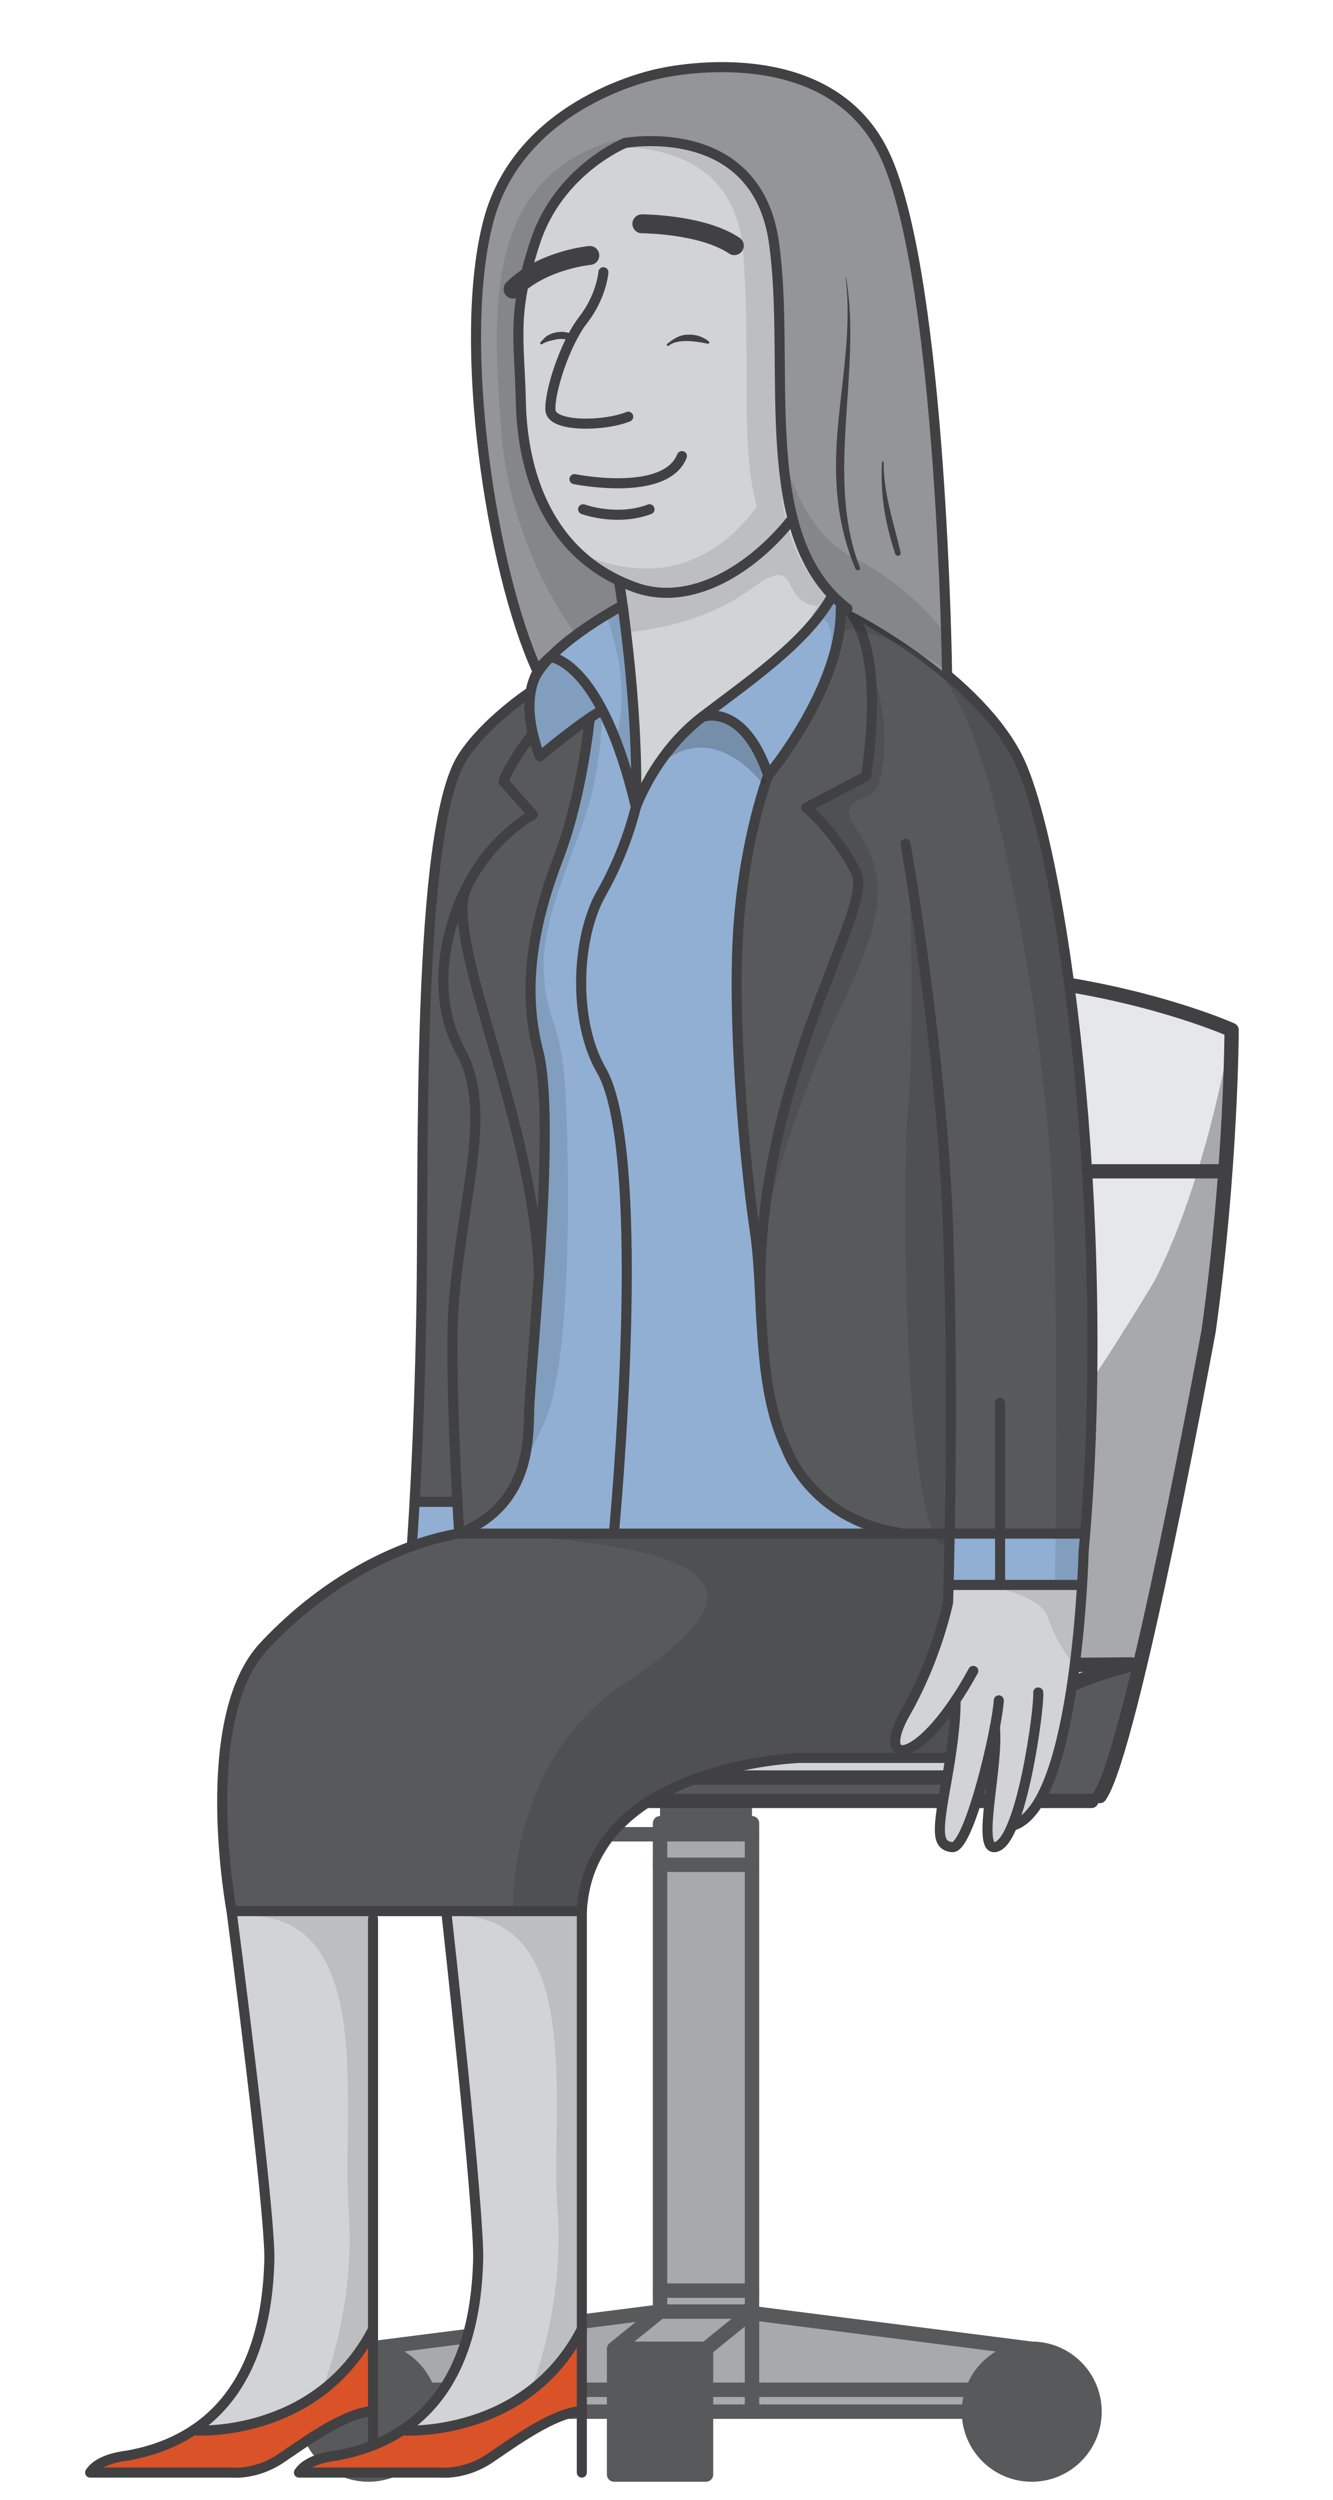 <svg width="280" height="525" viewBox="0 0 280 525" xmlns="http://www.w3.org/2000/svg"><title>character-6-sitting-blinking</title><g fill="none" fill-rule="evenodd"><path d="M258.702 216.321s-.024 12.417-1.391 30.664l-1.277-.042H131.352l-1.222-.09c1.354-18.175 1.378-30.532 1.378-30.532 2.59-1.039 5.167-2 7.727-2.882 36.51-12.59 70.193-9.901 92.42-5.254 16.79 3.513 27.047 8.136 27.047 8.136zM256.034 247.047l1.277.09c-.713 20.55-17.426 104.262-27.09 130.776L119.165 314.98c4.747-33.014 6.909-43.466 9.53-67.932h127.34z" fill="#E6E7E8"/><path d="M204.345 501.91c1.864-5.032 6.702-8.617 12.373-8.617 5.85 0 10.814 3.82 12.534 9.097v8.225c-1.72 5.278-6.684 9.097-12.534 9.097-7.284 0-13.188-5.914-13.188-13.21 0-1.615.287-3.163.815-4.593" fill="#58595B"/><path d="M229.252 312.93v37.887H108.574c5.041-11.564 8.98-24.6 12.048-37.887h108.63z" fill="#E6E7E8"/><path d="M157.96 485.806l58.758 7.488c-5.67 0-10.509 3.583-12.373 8.615H157.96v-16.103zM157.96 501.91h46.385a13.247 13.247 0 0 0-.815 4.593h-45.57v-4.594z" fill="#A7A9AC"/><path fill="#A7A9AC" d="M148.305 506.503h9.656v-4.593h-9.656zM157.96 485.806v16.103h-9.655v-8.615l9.29-7.536zM157.96 481.087v4.4h-19.318v-4.4h.005zM157.96 391.646v89.44H138.643v-89.44H157.925zM157.96 385.24v6.406H138.643v-6.407h19.283z"/><path fill="#58595B" d="M157.96 378.238v7.001h-19.318v-7z"/><path fill="#A7A9AC" d="M157.596 485.758l-9.292 7.535H128.99l9.652-7.805h16.838z"/><path fill="#58595B" d="M148.304 506.503v13.21H128.99v-26.42h19.314v8.616zM101.782 378.238h56.779v-4.917h-56.779z"/><path d="M138.642 485.488l-9.652 7.805v8.616H89.775c-1.863-5.031-6.7-8.616-12.371-8.616l61.238-7.805zM128.99 501.91v4.593h-38.4c0-1.616-.287-3.164-.814-4.594h39.214z" fill="#A7A9AC"/><path fill="#58595B" d="M90.591 385.24v7.409H73.807v-7.41h10.718zM89.776 501.91c.527 1.429.815 2.977.815 4.593 0 7.295-5.904 13.209-13.188 13.209-7.283 0-13.187-5.914-13.187-13.21 0-7.295 5.904-13.209 13.187-13.209 5.67 0 10.509 3.585 12.373 8.616"/><path d="M245.303 264.48c-36.235 59.663-46.318 72.022-131.685 73.275l-5.044 13.062 123.56 26.554 23.12-99.886-9.951-13.005z" fill="#A7A9AC"/><path d="M235.947 279.507s13.833-14.952 22.755-63.186c0 0-1.39 48.122-4.826 63.19l-17.929-.004z" fill="#A7A9AC"/><path d="M90.591 506.503c0 7.295-5.904 13.21-13.187 13.21-7.284 0-13.188-5.915-13.188-13.21 0-7.295 5.904-13.21 13.188-13.21 7.283 0 13.187 5.915 13.187 13.21zM138.642 485.488h19.32V382.92h-19.32zM203.532 506.503c0 7.295 5.905 13.21 13.188 13.21s13.187-5.915 13.187-13.21c0-7.295-5.904-13.21-13.187-13.21-7.283 0-13.188 5.915-13.188 13.21zM216.72 493.293l-61.239-7.805M148.302 506.503h55.23M90.591 506.503h38.401M128.993 519.712h19.309v-26.418h-19.309zM128.993 493.293l9.65-7.805-61.24 7.805M148.302 493.293l9.625-7.805" stroke="#58595B" stroke-width="3.025" stroke-linecap="round" stroke-linejoin="round"/><path stroke="#58595B" stroke-width="3.025" stroke-linecap="round" stroke-linejoin="round" d="M157.927 385.242h-84.12v7.405H90.59v-7.405M138.647 391.647h19.28M138.647 481.085h19.315M89.77 501.909h39.223M157.962 485.488v21.015M148.304 501.909h56.05"/><path d="M131.352 246h124.684" stroke="#414042" stroke-width="3" stroke-linecap="round" stroke-linejoin="round"/><path d="M108.574 350.817h120.678c-22.587 7.205-30.164 22.504-30.164 22.504H48.031s11.39-22.504 35.367-22.504h25.176z" fill="#D1D3D4"/><path d="M238.451 349.695l-7.538 28.543H157.96v-4.917h41.127s7.577-15.299 30.164-22.504" fill="#58595B"/><path stroke="#414042" stroke-width="3" stroke-linecap="round" stroke-linejoin="round" d="M101.782 373.321v4.916h127.47M237.648 349.566l-154.25 1.25c-23.977 0-35.366 22.505-35.366 22.505h151.056s10.19-16.647 38.56-23.755z"/><path d="M230.999 377.221c6.763-9.723 22.88-97.713 22.88-97.713 4.77-34.36 4.825-63.187 4.825-63.187s-59.9-27.019-127.194 0c0 0 0 48.503-21.314 132.87" stroke="#414042" stroke-width="3" stroke-linecap="round" stroke-linejoin="round"/><g><path d="M199.491 322.095h-10.658v-.17c-18.767-3.013-23.683-17.746-23.683-17.746-4.018-8.445-4.805-18.815-5.313-28.672h.012c-2.263-46.868 23.693-84.133 20.098-91.97-3.643-7.948-10.594-13.908-10.594-13.908l12.581-6.631c4.198-28.423-3.615-34.78-4.006-35.08.464.226 10.795 5.387 20.696 13.574 5.826 4.817 11.503 10.681 14.94 17.212 9.246 17.557 19.95 94.503 14.368 163.434l-.508-.043h-27.933z" fill="#58595B"/><path d="M227.424 322.095l.508.043a314.676 314.676 0 0 1-.317 3.786s-.064 2.728-.323 7.001l-.925-.053H210.07v-10.777h17.355z" fill="#90AFD3"/><path d="M212.728 383.146c-1.153 2.85-2.458 4.743-3.875 4.801-3.648.148.947-17.35.117-25.165-1.814 9.508-6.132 25.425-8.945 25.165-3.531-.333-3.014-3.797-1.147-14.277.286-1.593.524-3.057.729-4.394 1.338-8.748 1.094-12.163 1.094-12.163-9.478 14.161-16.36 12.86-10.493 2.585 6.618-11.59 8.94-23.177 8.94-23.177s.042-1.295.1-3.65h27.119l.925.054c-.872 14.462-3.943 46.599-14.167 50.38l-.397-.16z" fill="#D1D3D4"/><path d="M210.069 322.095v10.777H199.248c.069-2.496.159-6.192.243-10.777h10.578z" fill="#90AFD3"/><path d="M200.702 357.113s.243 3.415-1.095 12.162l-.486-.074h-31.164s-44.068 1.348-45.743 32.184H48.642s-7.532-40.39 6.841-55.69c11.356-12.093 23.05-18.064 31.021-20.961 6.043-2.2 9.95-2.639 9.95-2.639H199.49c-.084 4.585-.175 8.28-.243 10.777-.058 2.353-.1 3.649-.1 3.649s-2.321 11.586-8.94 23.178c-5.868 10.274 1.015 11.575 10.494-2.587" fill="#58595B"/><path d="M188.834 321.926v.169h-59.89s7.602-79.691-2.649-97.353c-5.958-10.264-5.297-27.816 0-37.086s7.285-18.212 7.285-18.212 3.97-11.258 13.903-18.873c0 0 .005 0 .01-.005.313-.111 8.696-3.035 13.893 12.247 0 0-4.879 12.591-6.248 31.464-1.37 18.878 1.036 48.095 3.457 64.572.735 5.02.941 10.746 1.242 16.658.508 9.857 1.295 20.227 5.313 28.672 0 0 4.916 14.733 23.684 17.747" fill="#90AFD3"/><path d="M177.103 127.103l-.492.618c.26 16.621-15.225 35.092-15.225 35.092-5.196-15.282-13.58-12.358-13.893-12.247 9.57-7.34 21.595-15.426 27.046-24.97l.074-.83a26.775 26.775 0 0 0 2.49 2.337" fill="#90AFD3"/><path d="M177.103 127.103c.291.243.587.476.893.708l-.084.095s.005.006.016.011c.391.302 8.204 6.658 4.006 35.08l-12.58 6.632s6.95 5.96 10.593 13.908c3.595 7.837-22.361 45.102-20.098 91.97h-.012c-.3-5.912-.507-11.639-1.242-16.658-2.421-16.476-4.826-45.694-3.457-64.572 1.37-18.873 6.248-31.464 6.248-31.464s15.485-18.47 15.225-35.092l.492-.618z" fill="#58595B"/><path d="M130.788 127.16c1.185 8.615 3.273 26.441 2.791 42.285-2.177-9.207-4.656-15.716-7.062-20.323-5.715-10.941-11.017-11.131-10.885-11.126 0 0-.037.021-.106.068 5.71-5.906 15.257-10.903 15.257-10.903h.005z" fill="#90AFD3"/><path d="M126.517 149.122c2.405 4.606 4.885 11.116 7.063 20.322 0 0-1.988 8.943-7.285 18.212-5.297 9.27-5.957 26.821 0 37.086 10.25 17.661 2.648 97.353 2.648 97.353h-32.49c15.929-6.456 14.396-21.348 14.766-27.483.317-5.297 1.22-15.588 1.987-26.99v-.005c1.2-17.82 2.067-38.365-.153-46.847-3.638-13.907-.661-27.815 4.303-40.729 4.97-12.913 6.534-29.285 6.534-29.285a36.257 36.257 0 0 1 2.627-1.634" fill="#90AFD3"/><path d="M123.89 150.756s-1.565 16.372-6.534 29.285c-4.964 12.914-7.94 26.822-4.303 40.73 2.22 8.481 1.353 29.026.153 46.846-1.137-33.109-20.337-70.68-15.178-81.283l.006-.004c5.175-10.593 13.887-15.23 13.887-15.23l-6.148-6.954c1.321-3.971 6.148-10.075 6.148-10.075h.006c.338 1.47.813 3.057 1.458 4.776 0 0 5.815-4.929 10.505-8.09" fill="#58595B"/><path d="M122.214 489.182v17.18c-5.974.392-14.13 6.447-19.37 9.963-5.233 3.512-10.181 2.967-10.181 2.967H62.795c1.95-3.077 7.808-3.553 7.808-3.553 2.85-.513 5.424-1.248 7.75-2.168a32.53 32.53 0 0 0 6.449-3.374l.169.259s25.412 1.57 37.243-21.274" fill="#D95228"/><path d="M122.214 401.384v87.798c-11.831 22.845-37.243 21.274-37.243 21.274l-.17-.26c13.84-9.354 15.342-26.656 15.633-35.334.344-10.153-6.592-72.484-6.592-72.484v-.994h28.372z" fill="#D1D3D4"/><path d="M112.979 141.02c1.02-1.802 2.188-2.702 2.542-2.95l.006-.005c.069-.048.105-.07.105-.07-.132-.004 5.17.186 10.885 11.128-.793.439-1.686.998-2.627 1.634-4.69 3.161-10.504 8.09-10.504 8.09a37.59 37.59 0 0 1-1.46-4.775c-.846-3.633-.85-6.526-.443-8.805.311-1.772.877-3.173 1.496-4.246" fill="#90AFD3"/><path d="M111.927 154.072h-.006s-4.826 6.102-6.148 10.074l6.148 6.953s-8.712 4.638-13.887 15.23l-.006.006c-.21.391-10.038 18.38-1.29 34.435 6.682 12.258.857 28.143-1.342 51.987-.899 9.683.085 31.586.676 42.659h-8.981c.476-8.609 1.121-22.791 1.432-40.845.53-30.67-1.131-100.315 8.628-115.544 4.769-7.44 14.327-13.76 14.327-13.76h.004c-.407 2.28-.401 5.172.445 8.805" fill="#58595B"/><path d="M98.029 186.334c-5.16 10.603 14.04 48.174 15.177 81.283v.006c-.767 11.401-1.67 21.69-1.987 26.99-.37 6.134 1.163 21.025-14.766 27.482 0 0-.164-2.607-.38-6.68-.593-11.072-1.576-32.975-.677-42.658 2.2-23.844 8.025-39.73 1.342-51.987-8.749-16.054 1.079-34.044 1.29-34.436" fill="#58595B"/><path d="M96.453 322.095s-3.906.439-9.949 2.64c0 0 .248-3.301.587-9.319h8.982c.217 4.072.38 6.679.38 6.679" fill="#90AFD3"/><path d="M78.352 489.182v17.18c-5.974.392-14.13 6.447-19.363 9.963-5.234 3.512-10.188 2.967-10.188 2.967H18.933c1.95-3.077 7.809-3.553 7.809-3.553 5.782-1.042 10.434-2.999 14.188-5.548l.18.265s25.417 1.57 37.242-21.274" fill="#D95228"/><path d="M78.352 401.94v87.242c-11.825 22.845-37.243 21.274-37.243 21.274l-.179-.264c13.856-9.387 15.373-26.758 15.642-35.33.323-10.158-7.93-73.478-7.93-73.478h29.71v.556z" fill="#D1D3D4"/><path d="M127.49 129.809s5.572 13.942 1.742 25.532l4.126 10.709-1.342-38.887-4.527 2.646zM115.805 137.535s-8.903 5.334-1.591 19.833l12.016-8.792s-4.162-9.942-10.425-11.04M136.078 163.073s7.626-13.244 13.63-13.33c6.003-.086 12.053 12.522 12.053 12.522l-1.138 2.958s-11.578-16.936-24.545-2.15" fill="#000" opacity=".1"/><path d="M126.23 148.576l-2.622 1.632s-2.083 16.194-5.47 26.305c-3.386 10.111-6.28 21.798-6.501 31.665-.223 9.867 3.016 19.742 2.674 23.213-.342 3.47-2.3 50.996-3.289 61.212a26.147 26.147 0 0 1-.582 3.442c.528 4.765-.568 9.795-2.6 14.213v.007a4.431 4.431 0 0 1-.072.634c1.378-1.925 3.478-5.431 6.444-11.82 6.078-13.098 5.375-54.06 4.568-69.749-.808-15.688-4.656-15.158-4.566-27.145.088-11.986 8.545-26.616 10.705-38.25s1.31-15.359 1.31-15.359M182.333 138.98s4.216 8.56 3.335 19.49c-.882 10.93-3.885 7.985-6.612 10.426-2.728 2.441 2.383 5.438 4.498 12.665 2.114 7.228.526 14.279-7.227 30.672-7.752 16.393-16.365 41.58-16.905 54.28 0 0 1.66-27.547 8.578-46.29 6.919-18.743 13.263-33.02 11.853-37.075-1.41-4.054-10.044-14.252-10.044-14.252l11.812-6.631s.892-17.994.712-23.284M200.23 357.81c-2.363 3.184-5.817 9.83-9.416 9.843-1.31.005-2.373-1.103-2.39-2.392-.046-3.343 2.042-6.135 3.683-8.88 2.108-3.527 4.392-7.306 4.774-11.48a2.41 2.41 0 0 1 .696-1.514c.358-2.054.88-4.04 1.362-5.758.163-.583.363-1.174.495-1.767l-.002-.226a46.992 46.992 0 0 0-.052-2.26c-.09-1.777-.258-3.55-.317-5.33-.065-1.999-.023-4.21.637-6.12l-.392.148h-98.364c60.002 3.082 54.98 14.896 30.133 31.554-24.846 16.657-23.309 47.754-23.309 47.754h14.446s-.653-4.921 9.914-19.954c10.566-15.031 53.135-12.226 61.99-12.226 1.766 0 3.611-.033 5.452-.163-.128-.651-.105-1.386.122-2.198.23-.818.395-1.643.537-2.469-.053-.82-.02-5.744 0-6.561" fill="#000" opacity=".1"/><path d="M93.842 402.378l28.372-.996v89.303s-4.62 7.646-10.819 11.466c0 0 7.285-17.115 5.686-38.267-1.599-21.152 6.398-63.257-23.24-61.506M49.98 402.378l28.374-.996v89.303s-4.62 7.646-10.82 11.466c0 0 7.285-17.115 5.686-38.267-1.599-21.152 6.398-63.257-23.24-61.506M190.959 183.986c.084.514 1.221 32.377-.188 48.242-1.41 15.864-.873 83.873 6.612 91.862l2.137.707s1.113-68.067-1.704-86.4c-2.816-18.333-6.857-54.411-6.857-54.411" fill="#000" opacity=".1"/><path d="M196.439 140.644s7.195 5.034 13.54 32.885c6.342 27.851 11.1 59.051 11.63 92.895.527 33.843 0 65.655 0 65.655h-22.243s18.366.974 20.656 7.496c2.29 6.522 5.855 10.383 5.855 10.383s2.454-30.099 2.492-30.65c.038-.55 2.17-48.922.347-64.917-1.822-15.994-4.526-61.293-9.821-77.232-5.297-15.94-6.132-26.401-22.456-36.515" fill="#000" opacity=".1"/><path d="M159.96 277.472c-3.104-47.788 23.628-85.987 19.987-93.935-3.641-7.947-10.593-13.907-10.593-13.907l12.579-6.632c4.303-29.149-4.02-35.091-4.02-35.091s26.238 12.915 35.652 30.795c9.415 17.882 20.34 97.353 14.05 167.22 0 0-1.25 52.487-14.491 57.383" stroke="#414042" stroke-width="2.115" stroke-linecap="round" stroke-linejoin="round"/><path d="M190.208 177.246s7.615 42.715 8.939 80.796c1.324 38.08 0 78.477 0 78.477s-2.319 11.589-8.939 23.179c-6.62 11.589 2.975 11.759 14.23-8.771" stroke="#414042" stroke-width="2.115" stroke-linecap="round" stroke-linejoin="round"/><path d="M200.701 357.115s.321 4.539-1.822 16.556c-1.868 10.477-2.386 13.944 1.145 14.275 3.53.33 9.447-24.871 9.779-30.831" stroke="#414042" stroke-width="2.115" stroke-linecap="round" stroke-linejoin="round"/><path d="M208.97 362.768c.833 7.809-3.762 25.329-.117 25.181 5.661-.229 9.556-29.841 9.225-32.49M210.07 294.615v38.257M122.214 519.294V401.382M41.11 510.456s25.415 1.572 37.244-21.274" stroke="#414042" stroke-width="2.115" stroke-linecap="round" stroke-linejoin="round"/><path d="M48.644 401.382s8.25 63.324 7.93 73.478c-.343 10.895-2.7 35.995-29.832 40.878 0 0-5.857.474-7.808 3.556H48.8s4.953.545 10.187-2.97c5.235-3.516 13.394-9.57 19.367-9.96M78.353 402.995v110.577M84.97 510.456s25.415 1.572 37.244-21.274" stroke="#414042" stroke-width="2.115" stroke-linecap="round" stroke-linejoin="round"/><path d="M93.842 402.378s6.934 62.328 6.593 72.482c-.372 11.034-2.7 35.995-29.833 40.877 0 0-5.857.475-7.808 3.557H92.66s4.953.544 10.186-2.97c5.236-3.516 13.395-9.57 19.368-9.96M130.016 121.954s4.224 25.635 3.561 47.49c0 0-1.985 8.94-7.282 18.212s-5.958 26.823 0 37.086c10.253 17.664 2.648 97.353 2.648 97.353" stroke="#414042" stroke-width="2.115" stroke-linecap="round" stroke-linejoin="round"/><path d="M174.539 125.594c-5.449 9.554-17.489 17.638-27.059 24.976-9.93 7.615-13.903 18.874-13.903 18.874-7.345-31.061-18.134-31.458-17.945-31.446 0 0-8.205 4.956-2.247 20.85 0 0 8.382-7.1 13.132-9.725" stroke="#414042" stroke-width="2.115" stroke-linecap="round" stroke-linejoin="round"/><path d="M147.48 150.57s8.607-3.331 13.904 12.242c0 0 15.484-18.47 15.227-35.09M161.384 162.812s-4.875 12.592-6.245 31.468c-1.37 18.874 1.034 48.093 3.455 64.57 1.966 13.384.131 31.814 6.554 45.328 0 0 4.917 14.734 23.683 17.748M111.923 154.074s-4.828 6.098-6.151 10.072l6.151 6.953s-8.713 4.636-13.887 15.232c-5.175 10.597 14.036 48.18 15.167 81.293" stroke="#414042" stroke-width="2.115" stroke-linecap="round" stroke-linejoin="round"/><path d="M96.455 322.094c15.928-6.458 14.395-21.35 14.761-27.483.81-13.576 5.48-59.934 1.838-73.842-3.641-13.907-.663-27.814 4.304-40.729 4.965-12.914 6.533-29.282 6.533-29.282" stroke="#414042" stroke-width="2.115" stroke-linecap="round" stroke-linejoin="round"/><path d="M227.422 322.094H96.456s-2.284-36.096-1.063-49.339c2.2-23.84 8.027-39.725 1.345-51.986-8.842-16.225 1.298-34.438 1.298-34.438M48.644 401.382h73.57M130.785 127.163s-14.233 7.45-18.337 14.897M96.455 322.094s-21.003 2.338-40.974 23.602c-14.371 15.3-6.837 55.686-6.837 55.686M199.121 369.203h-31.165s-44.064 1.346-45.742 32.179" stroke="#414042" stroke-width="2.115" stroke-linecap="round" stroke-linejoin="round"/><path d="M111.478 145.267s-9.558 6.32-14.324 13.76c-9.76 15.232-8.104 84.873-8.632 115.544-.53 30.671-2.02 50.16-2.02 50.16M87.088 315.416h8.985M199.251 332.871h27.114" stroke="#414042" stroke-width="2.115" stroke-linecap="round" stroke-linejoin="round"/></g><g><path d="M177.103 127.103l-.492.618c.26 16.621-15.225 35.092-15.225 35.092-5.196-15.282-13.58-12.358-13.893-12.247 9.57-7.34 21.595-15.426 27.046-24.97l.074-.83a26.775 26.775 0 0 0 2.49 2.337" fill="#90AFD3"/><path d="M147.483 150.571c-9.933 7.615-13.903 18.873-13.903 18.873.48-15.843-1.607-33.67-2.792-42.283-.454-3.268-.771-5.209-.771-5.209a35.564 35.564 0 0 0 3.563 1.465c11.704 4.11 24.429-4.019 32.485-14.024l.528-.138c1.576 5.987 4.066 11.301 8.02 15.51l-.074.83c-5.45 9.546-17.477 17.631-27.046 24.97-.004.006-.01.006-.01.006" fill="#D1D3D4"/><path d="M130.788 127.16c1.185 8.615 3.273 26.441 2.791 42.285-2.177-9.207-4.656-15.716-7.062-20.323-5.715-10.941-11.017-11.131-10.885-11.126 0 0-.037.021-.106.068 5.71-5.906 15.257-10.903 15.257-10.903h.005z" fill="#90AFD3"/><path d="M110.203 58.67c.519-2.29 1.232-4.833 2.19-7.768 4.963-15.236 18.866-20.862 18.866-20.862s27.643-5.114 31.312 20.91c2.553 18.12-.534 41.019 4.022 58.306l-.528.137c-8.056 10.005-20.781 18.133-32.485 14.024a35.564 35.564 0 0 1-3.563-1.465c-15.944-7.552-20.295-24.288-20.602-37.276-.27-11.226-1.4-16.414.788-26.007" fill="#D1D3D4"/><path d="M119.719 71.795c-.207 1.116-.63 2.047-1.179 2.622.37-.893.761-1.776 1.179-2.622" fill="#414042"/><path d="M112.979 141.02c1.02-1.802 2.188-2.702 2.542-2.95l.006-.005c.069-.048.105-.07.105-.07-.132-.004 5.17.186 10.885 11.128-.793.439-1.686.998-2.627 1.634-4.69 3.161-10.504 8.09-10.504 8.09a37.59 37.59 0 0 1-1.46-4.775c-.846-3.633-.85-6.526-.443-8.805.311-1.772.877-3.173 1.496-4.246" fill="#90AFD3"/><path d="M112.9 140.973c-9.712-21.078-17.06-69.295-10.277-94.678 6.782-25.382 35.862-30.85 35.862-30.85s36.012-8.635 47.7 17.805c11.683 26.44 12.74 107.877 12.74 107.877l-.301.364c-9.902-8.185-20.231-13.346-20.696-13.574-.011-.005-.016-.01-.016-.01l.085-.096a26.92 26.92 0 0 1-3.384-3.046c-3.954-4.209-6.444-9.523-8.02-15.51-4.557-17.286-1.47-40.183-4.022-58.306-3.67-26.022-31.312-20.91-31.312-20.91s-13.903 5.628-18.867 20.862c-.957 2.935-1.67 5.479-2.189 7.77-2.188 9.592-1.057 14.779-.787 26.005.307 12.988 4.656 29.725 20.601 37.276 0 0 .317 1.94.772 5.209h-.006s-9.547 4.997-15.257 10.903l-.005.006c-.354.248-1.522 1.148-2.543 2.95l-.079-.047z" fill="#939598"/><path d="M127.49 129.809s5.572 13.942 1.742 25.532l4.126 10.709-1.342-38.887-4.527 2.646zM115.805 137.535s-8.903 5.334-1.591 19.833l12.016-8.792s-4.162-9.942-10.425-11.04M136.078 163.073s7.626-13.244 13.63-13.33c6.003-.086 12.053 12.522 12.053 12.522l-1.138 2.958s-11.578-16.936-24.545-2.15M130.868 121.115l.115 5.366-10.317 6.335s-13.487-17.052-15.397-42.53c-1.91-25.479-3.61-53.82 25.13-61.116 0 0-15.47 7.257-19.516 23.994-4.047 16.737-1.848 42.503 1.764 49.175 3.613 6.672 6.887 14.83 18.22 18.776" fill="#000" opacity=".1"/><path d="M164.294 105.153l.105-.124c2.113 9.766 5.676 15.471 7.639 18.029-2.175-2.212-6.033-7.455-7.744-17.905m14.61 11.742c-9.496-4.823-13.727-17.877-15.346-24.76-.41-6.878-.785-15.78-.725-24.781.128-18.981-1.884-44.103-35.964-36.256 0 0 27.305-3.57 29.215 21.694 1.748 23.12-.765 40.329 2.894 53.63-5.912 8.023-17.767 18.184-36.916 9.902 0 0 4.328 4.135 8.986 5.482l.567 11.01s14.916-.874 25.997-9.027c11.078-8.153 5.56 2.585 14.107 3.521l1.712-2.63.01.009-2.967 4.633c5.35.054 3.995 6.294 3.995 6.294 2.85-5.499 6.576-2.8 6.576-2.8 7.641 1 17.217 7.534 17.217 7.534v-7.534s-6.21-9.244-19.358-15.921" fill="#000" opacity=".1"/><path d="M131.26 30.039s-13.902 5.629-18.867 20.861c-4.966 15.232-3.31 19.868-2.98 33.775.331 13.906 5.296 32.118 24.165 38.742 11.707 4.109 24.432-4.019 32.486-14.023M130.016 121.954s4.224 25.635 3.561 47.49" stroke="#414042" stroke-width="2.115" stroke-linecap="round" stroke-linejoin="round"/><path d="M174.539 125.594c-5.449 9.554-17.489 17.638-27.059 24.976-9.93 7.615-13.903 18.874-13.903 18.874-7.345-31.061-18.134-31.458-17.945-31.446 0 0-8.205 4.956-2.247 20.85 0 0 8.382-7.1 13.132-9.725" stroke="#414042" stroke-width="2.115" stroke-linecap="round" stroke-linejoin="round"/><path d="M147.48 150.57s8.607-3.331 13.904 12.242c0 0 15.484-18.47 15.227-35.09M126.747 57.183s-.372 5.025-4.278 10.049c-3.906 5.024-7.163 15.445-6.837 18.98.325 3.536 11.301 3.35 16.324 1.303" stroke="#414042" stroke-width="2.115" stroke-linecap="round" stroke-linejoin="round"/><path d="M123.891 53.648s-9.98.93-16.119 7.07M134.823 47.005s12.554 0 19.423 4.588" stroke="#414042" stroke-width="3.973" stroke-linecap="round" stroke-linejoin="round"/><path d="M130.785 127.163s-14.233 7.45-18.337 14.897M131.26 30.039s27.64-5.111 31.31 20.908c3.668 26.019-4.297 61.888 15.425 76.864" stroke="#414042" stroke-width="2.115" stroke-linecap="round" stroke-linejoin="round"/><path d="M112.898 140.973c-9.713-21.075-17.057-69.295-10.274-94.678 6.782-25.383 35.86-30.847 35.86-30.847s36.015-8.638 47.7 17.803c11.685 26.44 12.742 107.876 12.742 107.876M120.675 100.63s19.083 3.908 22.563-4.838M122.492 106.957s7.057 2.605 13.94 0" stroke="#414042" stroke-width="2.115" stroke-linecap="round" stroke-linejoin="round"/><path d="M177.628 58.342c1.285 10.542-.739 21.072-1.65 31.558-.902 10.388-.343 19.852 3.708 29.559.233.56 1.158.33.931-.257-7.386-19.125.462-41.015-2.88-60.875-.01-.062-.116-.048-.109.015M185.252 97.12c-.34 6.939.66 12.614 2.79 19.194.233.72 1.31.429 1.135-.313-1.442-6.122-3.635-12.559-3.553-18.88.002-.24-.361-.238-.372 0M140.467 72.597c1.957-1.568 5.961-.871 8.197-.411.24.048.482-.261.261-.448-1.264-1.069-2.86-1.53-4.503-1.454-1.825.084-2.938.875-4.3 1.967-.246.197.102.541.345.346M113.868 72.288c.718-.528 2.007-.79 2.867-.98 1.083-.24 2.11-.157 3.097.353.804.416 1.447-.702.705-1.206-1.069-.725-2.382-.887-3.637-.66-.681.125-1.337.34-1.927.708-.595.37-.925.903-1.436 1.356-.23.202.079.615.33.43" fill="#414042"/></g></g></svg>